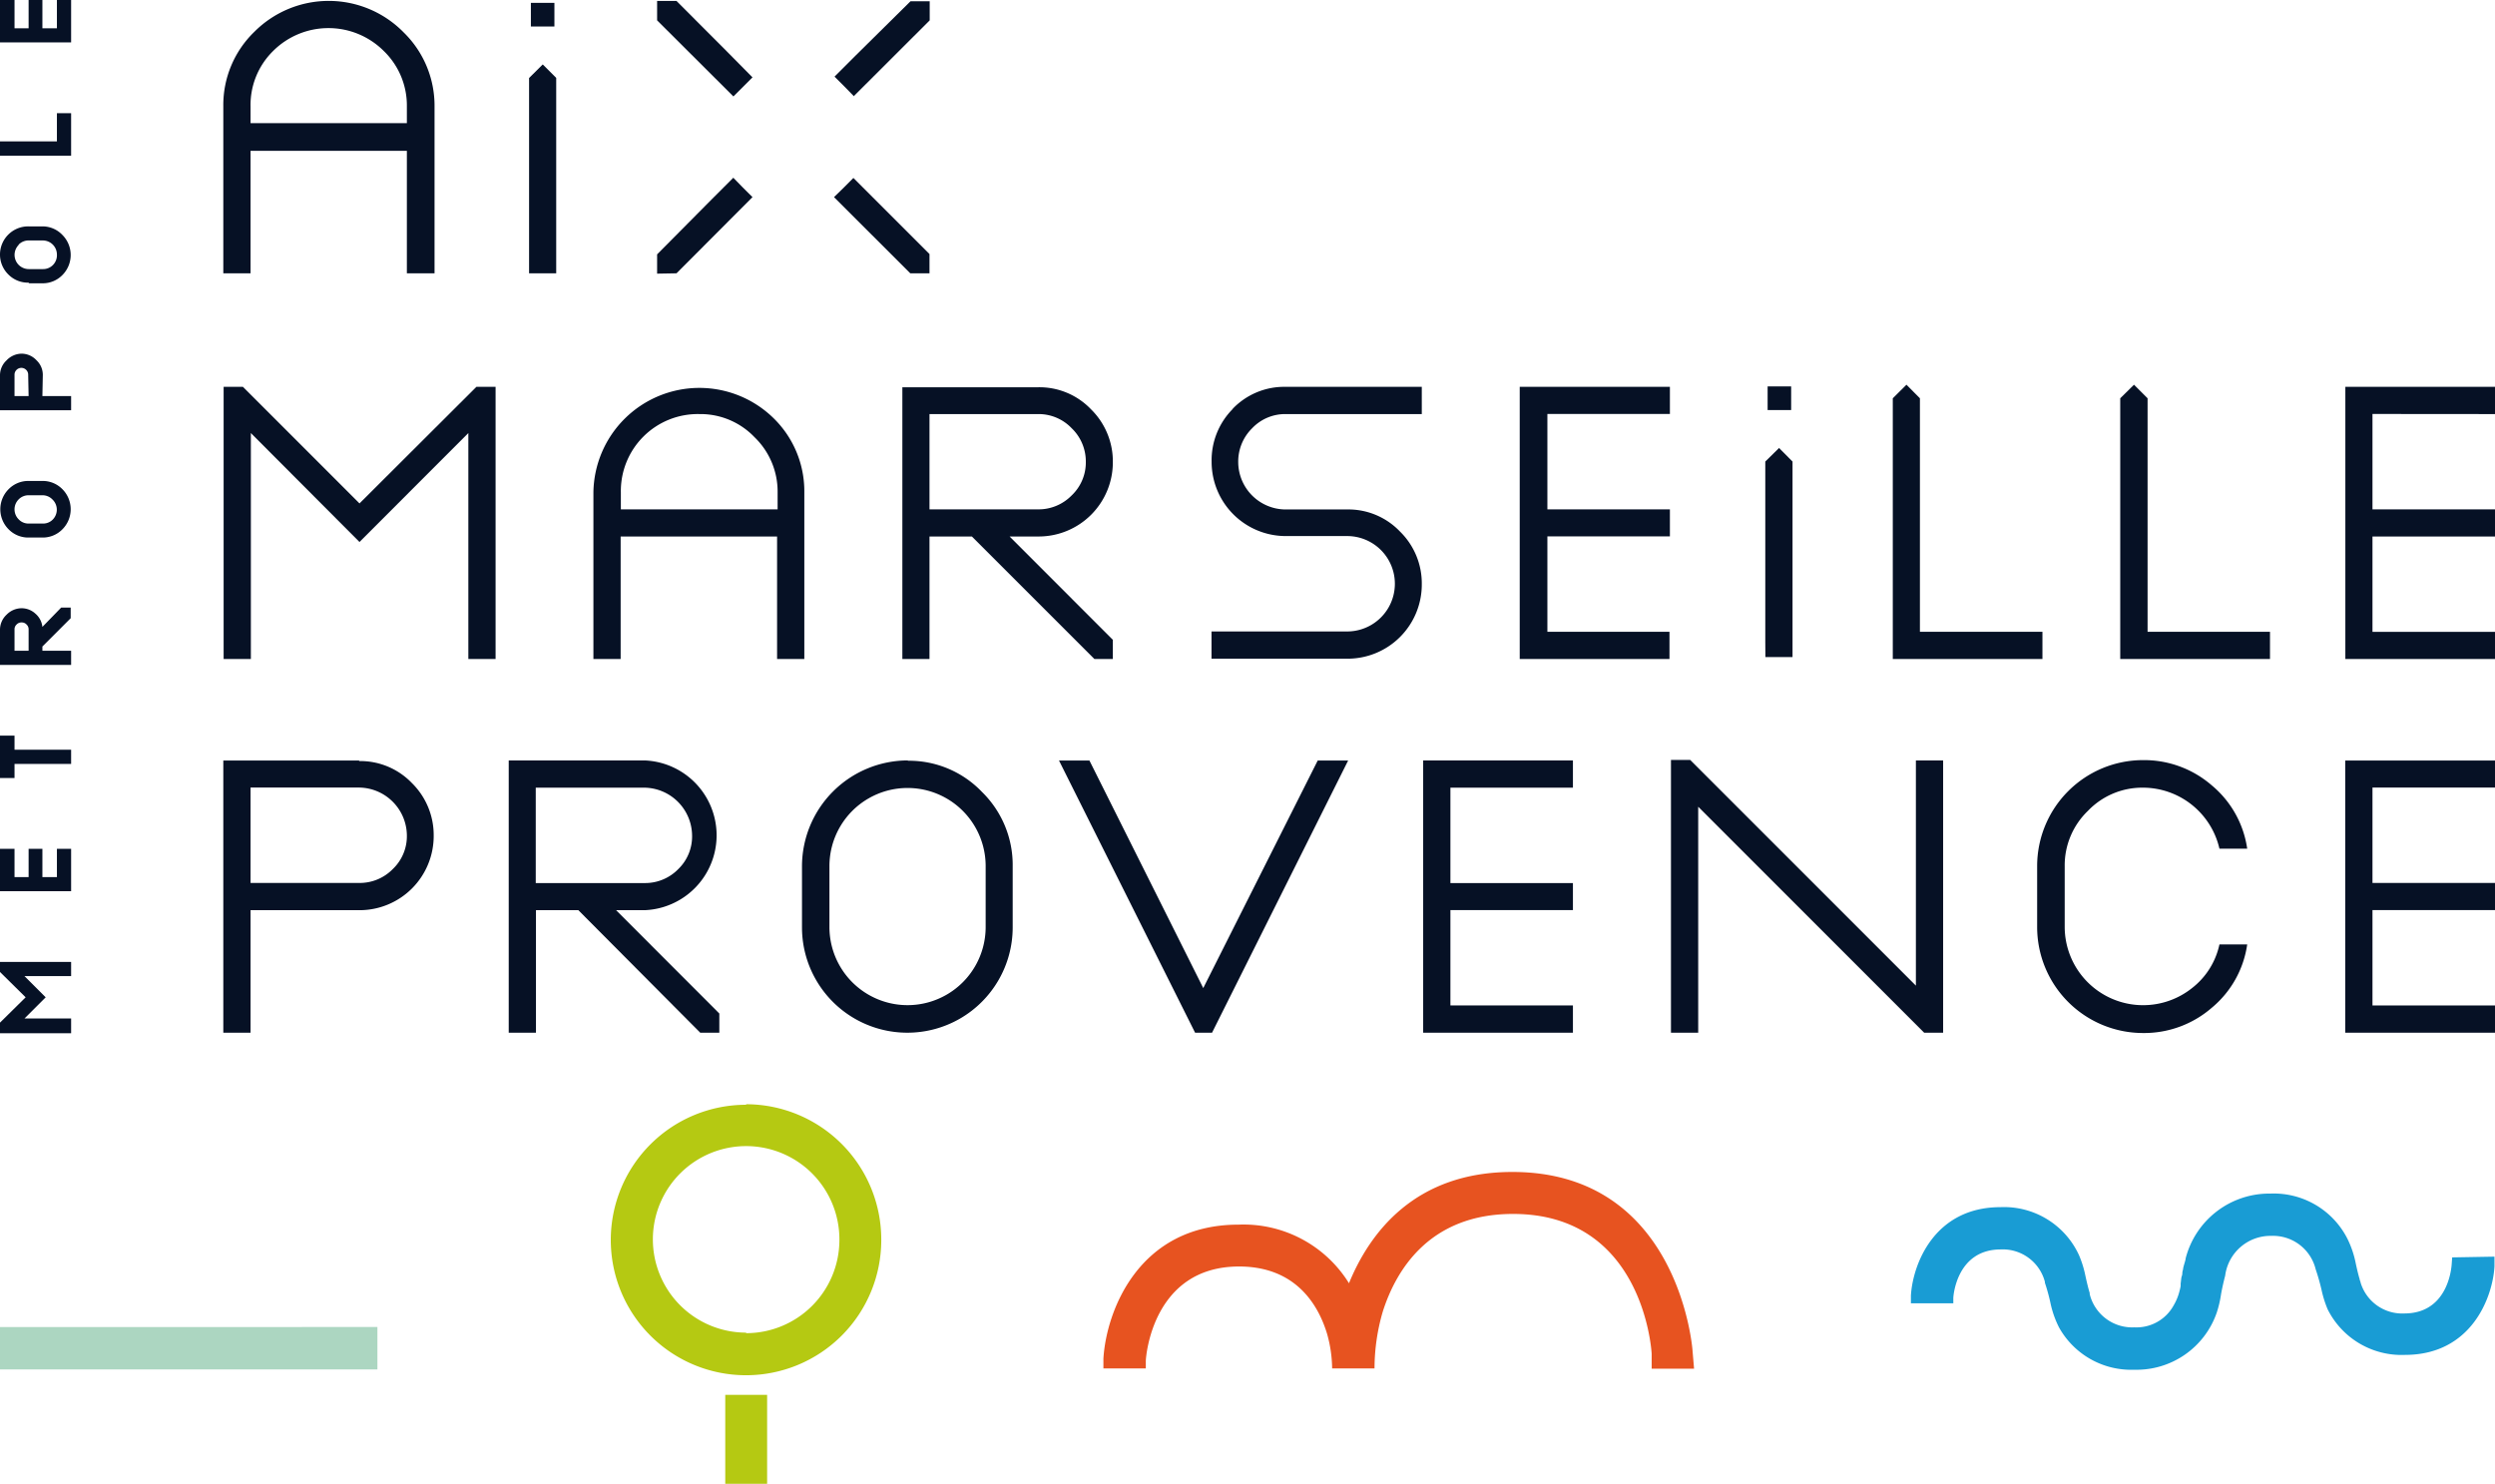 <svg xmlns="http://www.w3.org/2000/svg" viewBox="0 0 235.41 140"><defs><style>.cls-1{fill:#b5c912;}.cls-2{fill:#199cd4;}.cls-3{fill:#acd6c1;}.cls-4{fill:#e75320;}.cls-5{fill:#061125;}</style></defs><title>aix_marseille</title><g id="Calque_2" data-name="Calque 2"><g id="Calque_1-2" data-name="Calque 1"><g id="g12274"><g id="g12280"><path id="path12282" class="cls-1" d="M70.4,125.74A8.8,8.8,0,1,1,79.2,117a8.8,8.8,0,0,1-8.8,8.79m0-21.55A12.76,12.76,0,1,0,83.15,117,12.77,12.77,0,0,0,70.4,104.19"/></g><path id="path12284" class="cls-1" d="M68.43,140h3.95v-8.39H68.43Z"/><g id="g12286"><path id="path12288" class="cls-2" d="M231.37,118.64l-.05.69c-.06.77-.57,4.6-4.47,4.6a4.1,4.1,0,0,1-4.13-2.94c0-.07-.05-.16-.07-.2v-.06c-.16-.52-.29-1.12-.38-1.53v0a9.24,9.24,0,0,0-.79-2.33,7.79,7.79,0,0,0-7.26-4.25,8.15,8.15,0,0,0-8,6.12c0,.17-.14.51-.23.91,0,.11-.05.23-.07.35s0,.25-.06.4-.07.45-.11.71c0,.06,0,.14,0,.23a3.85,3.85,0,0,1-.09.41,5.07,5.07,0,0,1-.47,1.24l-.1.18a4,4,0,0,1-3.71,2.07,4.13,4.13,0,0,1-4.21-3.13V122c-.16-.52-.31-1.18-.41-1.64v0a9.83,9.83,0,0,0-.61-1.95,7.78,7.78,0,0,0-7.39-4.51c-6.3,0-8.29,5.45-8.46,8.34l0,.73h4l0-.49c0-.19.31-4.59,4.48-4.59a4.11,4.11,0,0,1,4.16,3.05l0,.09a17.88,17.88,0,0,1,.51,1.84v0a9.42,9.42,0,0,0,.82,2.37,7.79,7.79,0,0,0,7.11,4,8,8,0,0,0,7.77-5.37,10.24,10.24,0,0,0,.41-1.74c.1-.58.27-1.31.39-1.76a4.31,4.31,0,0,1,4.35-3.76,4.14,4.14,0,0,1,4.19,3.15l0,0a.08.08,0,0,0,0,0,19.94,19.94,0,0,1,.55,1.93v0a10.54,10.54,0,0,0,.58,1.85,7.79,7.79,0,0,0,7.29,4.3c6.3,0,8.28-5.46,8.45-8.34l0-.93Z"/></g><path id="path12290" class="cls-3" d="M0,129.21H35.61v-4H0Z"/><g id="g12292"><path id="path12294" class="cls-4" d="M159.7,127.5c0-.17-1.24-16.92-17-16.92-9.2,0-13.46,5.72-15.42,10.5a11.7,11.7,0,0,0-10.42-5.53c-9.5,0-12.49,8.27-12.75,12.64l0,.93h4v-.7c0-.37.62-8.92,8.8-8.92,5.4,0,7.49,3.68,8.3,6.34a12.45,12.45,0,0,1,.48,3.23v.05h4a19.13,19.13,0,0,1,.79-5.4c1.25-3.89,4.4-9.18,12.28-9.18,12.18,0,13.05,12.66,13.08,13.2l0,1.4,4,0Z"/></g><g id="g12296"><path id="path12298" class="cls-5" d="M33.92,47.5l-11-11-1.82,0V62.18h2.57V40.86L33.92,51.14,44.19,40.86V62.18h2.57V36.5l-1.81,0Z"/></g><g id="g12300"><path id="path12302" class="cls-5" d="M58.58,48.06v-1.6A7.26,7.26,0,0,1,66,39.07a7.05,7.05,0,0,1,5.19,2.18,7.13,7.13,0,0,1,2.18,5.21v1.6ZM75.89,62.18V46.46a9.63,9.63,0,0,0-2.9-7,10,10,0,0,0-17,7V62.18h2.57V50.62H73.32V62.18Z"/></g><g id="g12304"><path id="path12306" class="cls-5" d="M87.7,39.07H97.94a4.3,4.3,0,0,1,3.17,1.33,4.35,4.35,0,0,1,1.34,3.19,4.29,4.29,0,0,1-1.34,3.16,4.36,4.36,0,0,1-3.17,1.31H87.7ZM85.14,62.18H87.7V50.62h4l11.56,11.56H105V60.37l-9.74-9.75H98a7,7,0,0,0,7-7,6.89,6.89,0,0,0-2.06-5,6.73,6.73,0,0,0-5-2.08H85.14Z"/></g><g id="g12308"><path id="path12310" class="cls-5" d="M116.32,38.58a6.86,6.86,0,0,0-2,5,7,7,0,0,0,7,7h5.79a4.5,4.5,0,1,1,0,9h-12.8v2.57h12.84a7,7,0,0,0,7-7,6.85,6.85,0,0,0-2.06-5,6.73,6.73,0,0,0-5-2.08H121.3a4.49,4.49,0,0,1-4.47-4.47,4.4,4.4,0,0,1,1.31-3.19,4.29,4.29,0,0,1,3.16-1.34h12.85V36.5H121.3a6.73,6.73,0,0,0-5,2.08"/></g><g id="g12312"><path id="path12314" class="cls-5" d="M37.06,82a4.36,4.36,0,0,1-3.18,1.31H23.64v-9H33.88a4.56,4.56,0,0,1,4.51,4.52A4.28,4.28,0,0,1,37.06,82M33.92,71.76H21.07V97.44h2.57V85.88H33.92a7,7,0,0,0,7-7,6.89,6.89,0,0,0-2.06-5,6.76,6.76,0,0,0-5-2.07"/></g><g id="g12316"><path id="path12318" class="cls-5" d="M50.55,83.32v-9H60.8a4.56,4.56,0,0,1,4.5,4.52A4.28,4.28,0,0,1,64,82a4.36,4.36,0,0,1-3.17,1.32Zm10.26,2.56a7.07,7.07,0,0,0,0-14.13H48V97.44h2.57V85.88h4L66.07,97.44h1.8V95.63l-9.74-9.75Z"/></g><g id="g12320"><path id="path12322" class="cls-5" d="M93,87.47a7.37,7.37,0,0,1-14.74,0V81.72a7.37,7.37,0,0,1,14.74,0ZM85.67,71.75a10,10,0,0,0-10,10v5.75a9.94,9.94,0,1,0,19.88,0V81.72a9.63,9.63,0,0,0-2.9-7,9.52,9.52,0,0,0-7-2.94"/></g><g id="g12324"><path id="path12326" class="cls-5" d="M113.53,93.23,102.79,71.76H99.92l12.84,25.68h1.6L127.2,71.76h-2.87Z"/></g><g id="g12328"><path id="path12330" class="cls-5" d="M134.28,97.44h14.13V94.87H136.85v-9h11.56V83.32H136.85v-9h11.56V71.75H134.28Z"/></g><g id="g12332"><path id="path12334" class="cls-5" d="M180.77,93l-21.3-21.3h-1.81V97.44h2.57V76.12l21.32,21.32h1.79V71.75h-2.57Z"/></g><g id="g12336"><path id="path12338" class="cls-5" d="M197,76.51a7.09,7.09,0,0,1,5.21-2.19,7.41,7.41,0,0,1,7.2,5.76h2.62a9.53,9.53,0,0,0-3.37-6,9.73,9.73,0,0,0-6.45-2.36,10,10,0,0,0-10,10v5.75a10,10,0,0,0,10,10,9.73,9.73,0,0,0,6.45-2.36,9.51,9.51,0,0,0,3.37-6h-2.62a7.09,7.09,0,0,1-2.6,4.13,7.4,7.4,0,0,1-12-5.78V81.72A7.13,7.13,0,0,1,197,76.51"/></g><g id="g12340"><path id="path12342" class="cls-5" d="M23.64,10.07a7.14,7.14,0,0,1,2.13-5.26,7.39,7.39,0,0,1,10.44,0,7.16,7.16,0,0,1,2.18,5.22v1.59H23.64Zm0,4.16H38.39V25.79H41V10.07a9.66,9.66,0,0,0-2.9-7A9.9,9.9,0,0,0,24,3a9.61,9.61,0,0,0-2.93,7V25.79h2.57Z"/></g><g id="g12344"><path id="path12346" class="cls-5" d="M63.71,25.79h.12L71,18.6c-.7-.7-1.12-1.1-1.81-1.83l-2,2s0,0,0,0L62,24v1.82Z"/></g><g id="g12348"><path id="path12350" class="cls-5" d="M87.7,25.79l0-1.82-7.18-7.18c-.7.7-1.1,1.12-1.83,1.81l7.2,7.19Z"/></g><g id="g12352"><path id="path12354" class="cls-5" d="M80.54,9.09l7.18-7.17V.12h0v0l-1.81,0L80.74,5.23v0l-2,2c.7.7,1.11,1.1,1.8,1.82"/></g><g id="g12356"><path id="path12358" class="cls-5" d="M69.2,9.1C69.9,8.4,70.3,8,71,7.3L68.61,4.88h0L63.83.09H62V1.92Z"/></g><g id="g12360"><path id="path12362" class="cls-5" d="M143.39,62.18h14.13V59.61H146v-9h11.56V48.06H146v-9h11.56V36.5H143.39Z"/></g><g id="g12364"><path id="path12366" class="cls-5" d="M166.57,62h2.56V43.86h0v-.31l-1.27-1.28-1.3,1.28v17h0Z"/></g><g id="g12368"><path id="path12370" class="cls-5" d="M192.71,59.61H181.15V55.45h0V37.58l-1.27-1.28-1.29,1.28v24.6h14.12Z"/></g><g id="g12372"><path id="path12374" class="cls-5" d="M202.63,55.45V37.58l-1.28-1.28-1.3,1.28v24.6h14.13V59.61H202.63Z"/></g><g id="g12376"><path id="path12378" class="cls-5" d="M221.28,97.44h14.13V94.87H223.85v-9h11.56V83.31H223.85v-9h11.56V71.76H221.28Z"/></g><g id="g12380"><path id="path12382" class="cls-5" d="M235.41,39.07V36.5H221.29V62.18h14.12V59.62H223.85v-9h11.56V48.06H223.85v-9Z"/></g><g id="g12384"><path id="path12386" class="cls-5" d="M169,36.46h-2.22v2.23H169Z"/></g><g id="g12388"><path id="path12390" class="cls-5" d="M49.92,25.79h2.56V7.67h0V7.35L51.21,6.08,49.92,7.36v17h0Z"/></g><g id="g12392"><path id="path12394" class="cls-5" d="M52.31.27H50.09V2.5h2.22Z"/></g><g id="g12396"><path id="path12398" class="cls-5" d="M0,91.71,2.42,94.1,0,96.49v1H6.71V96.1H2.31l2-2-2-2h4.4V90.76H0Z"/></g><g id="g12400"><path id="path12402" class="cls-5" d="M5.37,82.76H4V80.09H2.7v2.67H1.37V80.09H0v4H6.71v-4H5.37Z"/></g><g id="g12404"><path id="path12406" class="cls-5" d="M0,69.41v4H1.37V72.08H6.71V70.74H1.37V69.41Z"/></g><g id="g12408"><path id="path12410" class="cls-5" d="M2.7,61.4H1.37v-2a.61.61,0,0,1,.19-.47.62.62,0,0,1,.48-.2.61.61,0,0,1,.47.2.61.61,0,0,1,.19.47ZM4,59.15a1.91,1.91,0,0,0-.66-1.25A1.93,1.93,0,0,0,2,57.39,2,2,0,0,0,.62,58,1.94,1.94,0,0,0,0,59.4v3.34H6.71V61.4H4V61l2.67-2.67v-1H5.77Z"/></g><g id="g12412"><path id="path12414" class="cls-5" d="M5,49a1.26,1.26,0,0,1-.94.4H2.7a1.26,1.26,0,0,1-.94-.4,1.33,1.33,0,0,1,0-1.88,1.29,1.29,0,0,1,.94-.39H4a1.29,1.29,0,0,1,.94.39A1.33,1.33,0,0,1,5,49M4,45.38H2.7a2.59,2.59,0,0,0-1.89.78,2.68,2.68,0,0,0,0,3.78,2.59,2.59,0,0,0,1.89.78H4a2.59,2.59,0,0,0,1.89-.78,2.68,2.68,0,0,0,0-3.78A2.59,2.59,0,0,0,4,45.38"/></g><g id="g12416"><path id="path12418" class="cls-5" d="M2.7,37.37H1.37v-2a.63.63,0,0,1,.19-.47A.65.65,0,0,1,2,34.71a.64.64,0,0,1,.47.19.63.63,0,0,1,.19.47Zm1.34-2A1.89,1.89,0,0,0,3.45,34,1.93,1.93,0,0,0,2,33.37,2,2,0,0,0,.62,34,1.92,1.92,0,0,0,0,35.37v3.34H6.71V37.37H4Z"/></g><g id="g12420"><path id="path12422" class="cls-5" d="M1.76,23.08a1.3,1.3,0,0,1,1-.39H4A1.33,1.33,0,0,1,5.37,24,1.31,1.31,0,0,1,5,25a1.29,1.29,0,0,1-.94.39H2.71a1.34,1.34,0,0,1-.95-2.28m1,3.62H4a2.59,2.59,0,0,0,1.89-.78,2.68,2.68,0,0,0,0-3.78A2.59,2.59,0,0,0,4,21.36H2.71A2.66,2.66,0,0,0,0,24a2.63,2.63,0,0,0,.78,1.89,2.6,2.6,0,0,0,1.9.78"/></g><g id="g12424"><path id="path12426" class="cls-5" d="M6.71,10.68H5.37v2.66H0v1.35H6.71Z"/></g><g id="g12428"><path id="path12430" class="cls-5" d="M6.71,0H5.37V2.67H4V0H2.7V2.67H1.37V0H0V4H6.71Z"/></g></g></g></g></svg>
